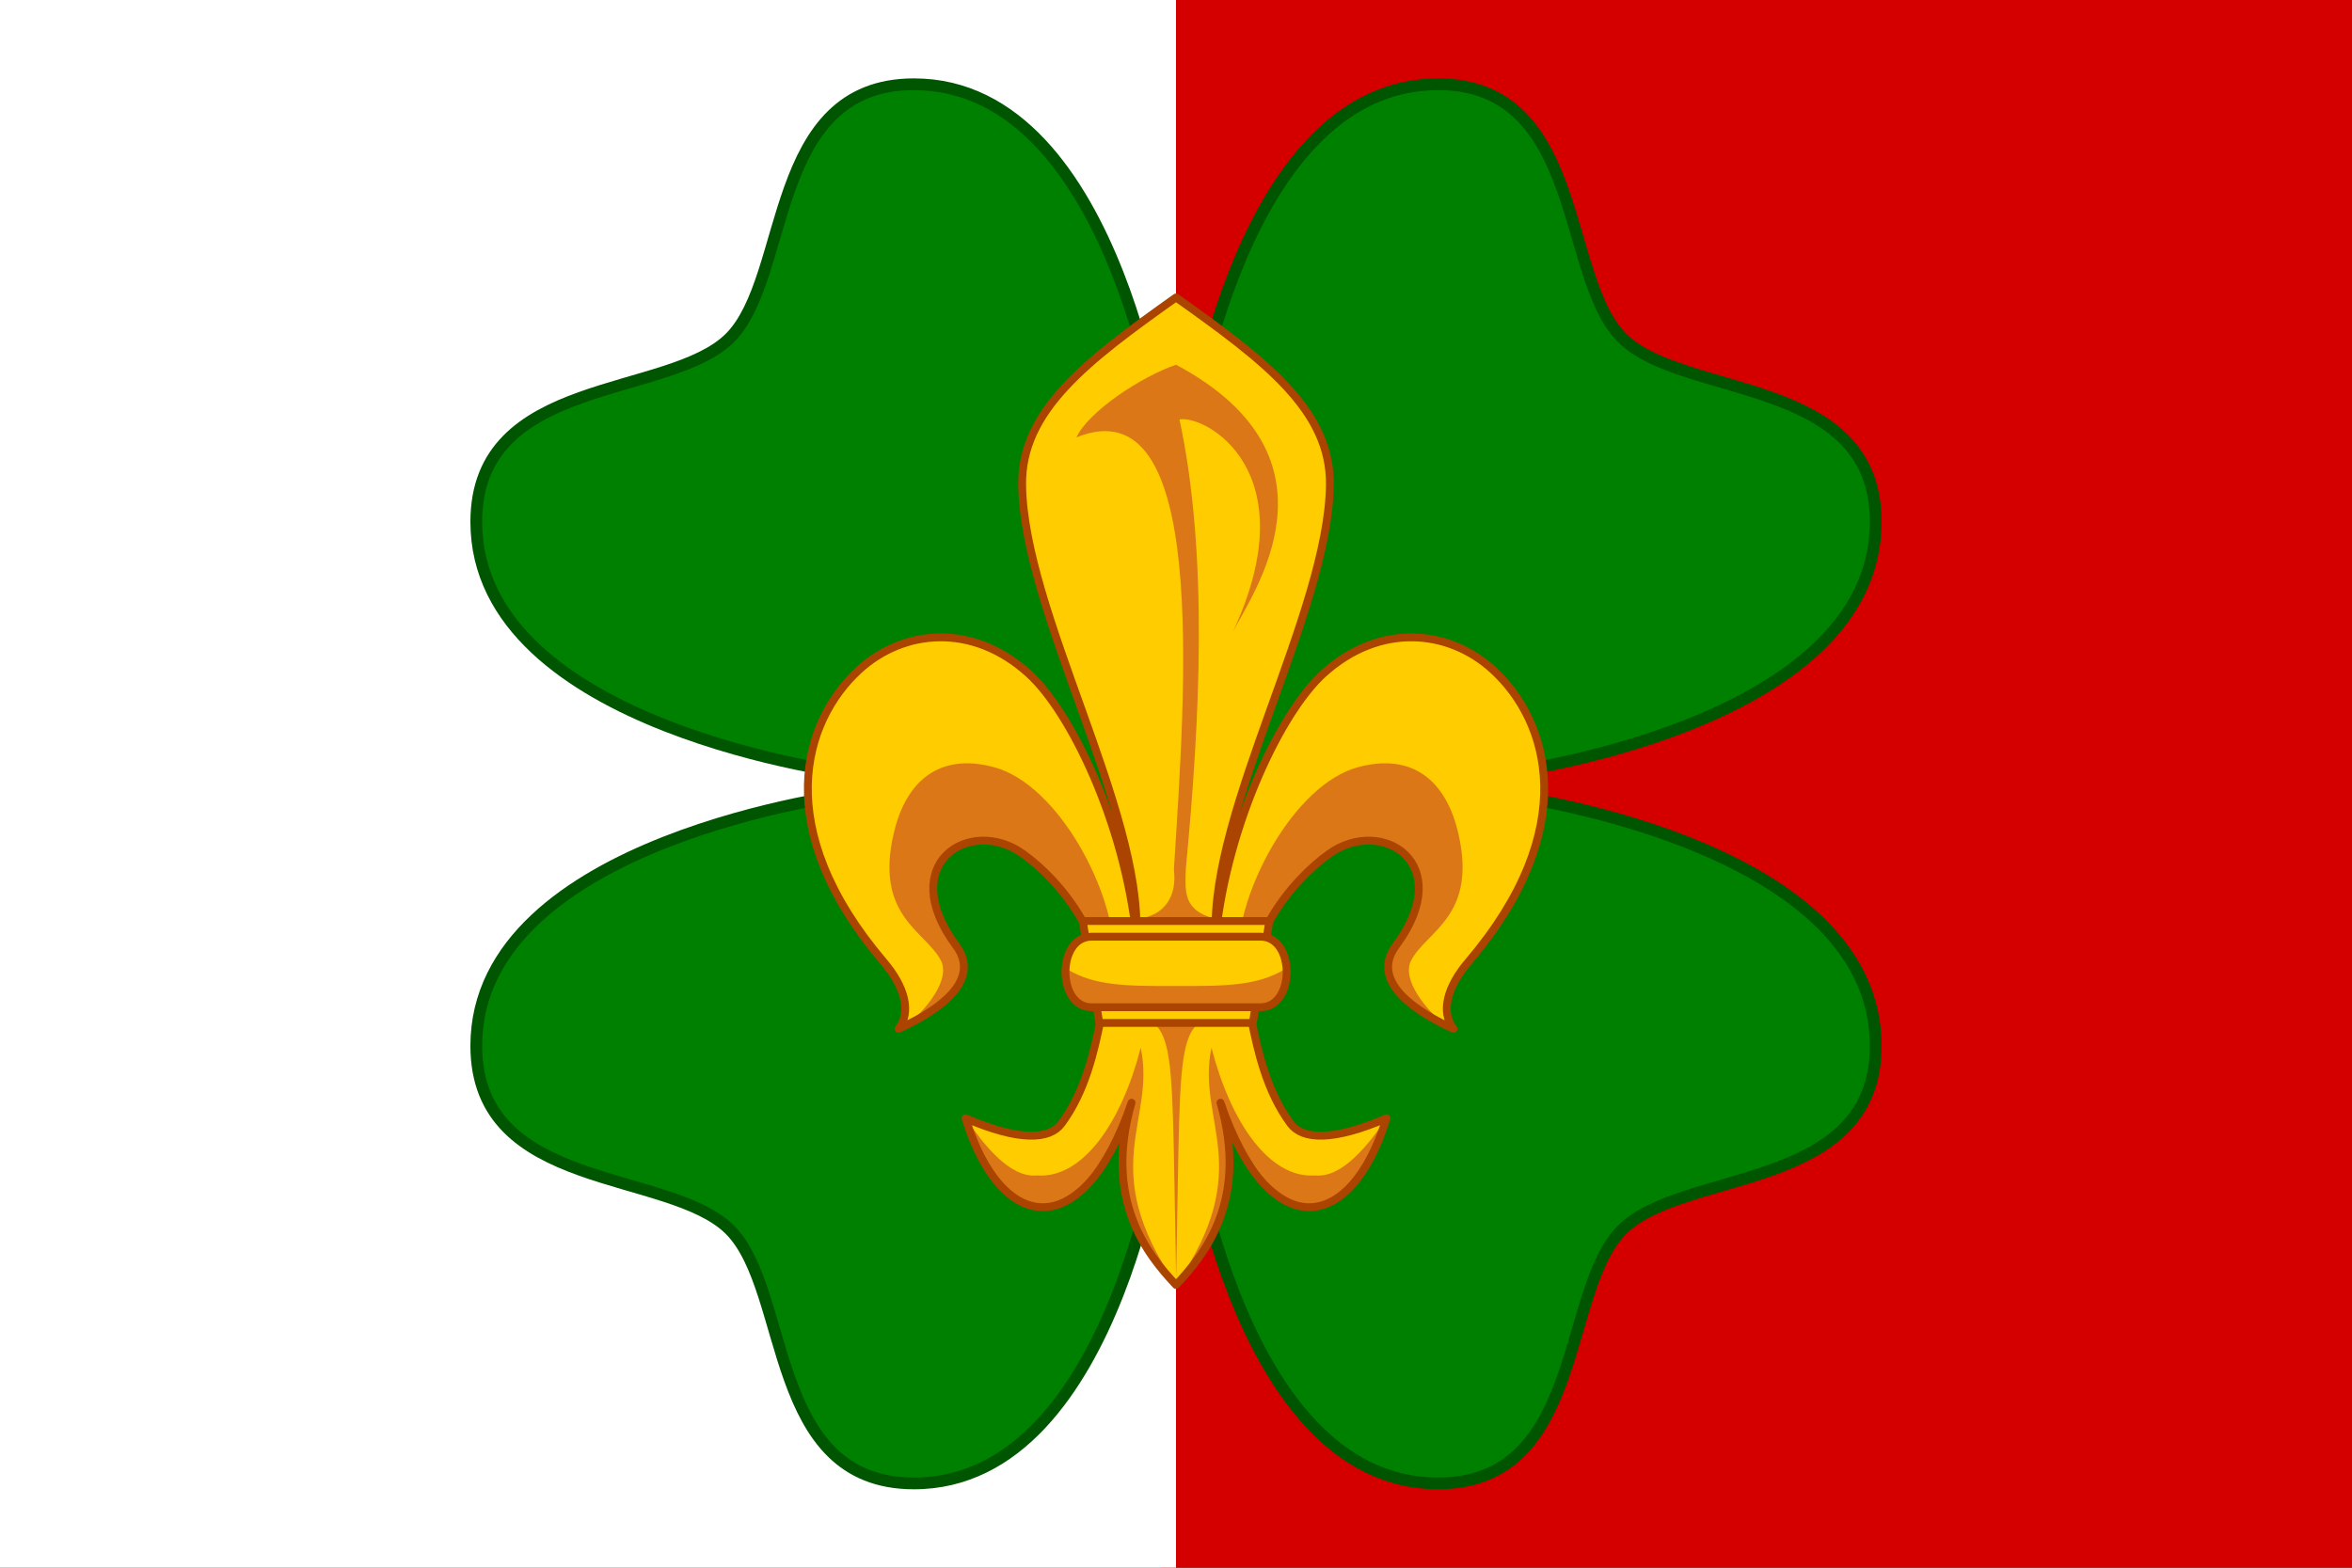 <?xml version="1.0" encoding="UTF-8"?>
<svg width="600" height="400" version="1.1" xmlns="http://www.w3.org/2000/svg">
	<rect width="100%" height="100%" fill="#333333" stroke="none"/>
	<path d="m296 1.7091e-7h304v400h-304z" fill="#d40000"/>
	<path d="m0 1.7091e-7h300v400h-300z" fill="#fff"/>
	<path d="m387.76 29.428c-4.936-4.853-11.567-7.928-20.901-7.928-52.778 0-64.368 96.487-64.368 96.487l-2.494 24.729-2.494-24.729s-11.588-96.487-64.365-96.487c-37.338 0-31.396 49.18-46.927 64.711-15.531 15.531-64.711 9.588-64.711 46.927-2e-5 52.778 96.487 64.368 96.487 64.368l24.729 2.494-24.729 2.494s-96.487 11.588-96.487 64.365c1e-5 37.338 49.18 31.396 64.711 46.927 15.531 15.531 9.59 64.713 46.929 64.713 52.778-1e-5 64.365-96.487 64.365-96.487l2.494-24.734 2.494 24.734s11.59 96.487 64.368 96.487c37.338 0 31.396-49.18 46.927-64.711 15.531-15.531 64.711-9.588 64.711-46.927 0-52.778-96.487-64.365-96.487-64.365l-24.734-2.494 24.734-2.494s96.487-11.59 96.487-64.368c-2e-5 -37.338-49.182-31.398-64.713-46.929-11.648-11.648-11.216-42.223-26.025-56.783z" fill="#008000" stroke="#050" stroke-linejoin="round" stroke-width="3"/>
	<g>
		<path d="m300 75.896c-22.816 16.179-39.47 28.856-39.25 47.812 0.375 32.198 30.58 82.99 29.114 114.95-3.082-28.802-16.717-57.05-27.446-66.782-7.183-6.521-15.183-9.35-22.792-9.25-7.61 0.097-14.842 3.117-20.472 8.281-14.207 13.023-22.72 40.45 6.285 74.532 5.408 6.355 7.119 12.76 3.773 17.078 7.945-3.615 21.874-11.539 14.676-21.25-15.574-21.01 3.585-32.994 16.988-23.468 9.548 6.786 23.804 23.48 19.824 42.708-1.518 7.344-3.716 17.826-9.902 26.18-3.066 4.14-10.769 4.555-24.48-1.348 9.141 29.7 29.646 32.104 41.942-3.977-7.215 24.946 4.488 38.762 11.742 46.5 7.254-7.738 18.957-21.554 11.742-46.5 12.296 36.082 32.8 33.678 41.942 3.977-13.711 5.903-21.414 5.487-24.48 1.348-6.187-8.353-8.384-18.835-9.902-26.18-3.98-19.228 10.277-35.922 19.824-42.708 13.403-9.526 32.562 2.459 16.988 23.468-7.198 9.711 6.731 17.635 14.676 21.25-3.346-4.318-1.635-10.723 3.773-17.078 29.006-34.082 20.492-61.508 6.285-74.532-5.631-5.165-12.862-8.184-20.472-8.281-7.61-0.1-15.61 2.729-22.792 9.25-10.728 9.731-24.364 37.978-27.446 66.782-1.466-31.964 28.738-82.756 29.114-114.95 0.221-18.957-16.435-31.634-39.25-47.812z" fill="#fc0" stroke-width="2"/>
		<path d="m315.9 243.74c-0.439-15.495 13.843-43.568 30.652-48.026 13.632-3.616 22.206 3.298 25.394 16.617 5.126 21.42-8.063 25.209-11.954 32.722-2.671 5.157 4.646 13.035 6.897 14.951-6.467-3.246-16.283-10.15-11.683-16.325 9.15-12.282 9.513-21.871-0.955-27.92-16.258-9.395-35.81 25.554-35.684 37.22zm19.572 56.173c-11.727 0.84-21.574-13.696-26.416-32.577-4.001 18.777 11.603 30.461-9.03 60.414 11.026-12.201 16.411-25.512 12.474-44.393 6.314 15.532 24.759 45.186 41.233 1.992-4.451 6.388-11.151 15.291-18.261 14.564zm-60.86-188.32c33.758-13.641 27.79 63.705 24.85 110.25 0.854 7.048-2.503 11.635-8.809 12.553l18.902-0.089c-7.689-2.112-7.266-6.807-7.038-12.822 3.533-37.196 5.831-79.626-1.624-114.46 6.417-1.241 32.877 12.903 13.616 54.206 4.641-9.322 30.24-44.29-14.504-68.171-8.952 3.069-22.417 11.997-25.393 18.527zm9.497 132.15c0.439-15.495-13.843-43.568-30.652-48.026-13.632-3.616-22.206 3.298-25.394 16.617-5.126 21.42 8.063 25.209 11.954 32.722 2.671 5.157-4.646 13.035-6.897 14.951 6.467-3.246 16.283-10.15 11.683-16.325-9.15-12.282-9.513-21.871 0.955-27.92 16.258-9.395 35.81 25.554 35.684 37.22zm-19.528 56.173c11.727 0.84 21.574-13.696 26.416-32.577 4.001 18.777-11.603 30.461 9.03 60.414-11.026-12.201-16.411-25.512-12.474-44.393-6.314 15.532-24.759 45.186-41.233 1.992 4.451 6.388 11.151 15.291 18.261 14.564zm17.384-43.848c18.844 6.75 16.659-1.158 18.068 70.226 1.408-71.401-0.775-63.47 18.068-70.226z" fill="#db7717"/>
		<path d="m300 75.896c-22.816 16.179-39.47 28.856-39.25 47.812 0.375 32.198 30.58 82.99 29.114 114.95-3.082-28.802-16.717-57.05-27.446-66.782-7.183-6.521-15.183-9.35-22.792-9.25-7.61 0.097-14.842 3.117-20.472 8.281-14.207 13.023-22.72 40.45 6.285 74.532 5.408 6.355 7.119 12.76 3.773 17.078 7.945-3.615 21.874-11.539 14.676-21.25-15.574-21.01 3.585-32.994 16.988-23.468 9.548 6.786 23.804 23.48 19.824 42.708-1.518 7.344-3.716 17.826-9.902 26.18-3.066 4.14-10.769 4.555-24.48-1.348 9.141 29.7 30.046 32.104 42.342-3.977-7.215 24.946 4.088 38.762 11.342 46.5 7.254-7.738 18.557-21.554 11.342-46.5 12.296 36.082 33.2 33.678 42.342 3.977-13.711 5.903-21.414 5.487-24.48 1.348-6.187-8.353-8.384-18.835-9.902-26.18-3.98-19.228 10.277-35.922 19.824-42.708 13.403-9.526 32.562 2.459 16.988 23.468-7.198 9.711 6.731 17.635 14.676 21.25-3.346-4.318-1.635-10.723 3.773-17.078 29.006-34.082 20.492-61.508 6.285-74.532-5.631-5.165-12.862-8.184-20.472-8.281-7.61-0.1-15.61 2.729-22.792 9.25-10.728 9.731-24.364 37.978-27.446 66.782-1.466-31.964 28.738-82.756 29.114-114.95 0.221-18.957-16.435-31.634-39.25-47.812z" fill="none" stroke="#a40" stroke-linejoin="round" stroke-width="2"/>
		<path d="m276.22 235 4.212 26h39.166l4.21-26z" fill="#fc0" stroke="#a40" stroke-width="2"/>
		<path d="m279.07 238.44c-8.892 0-8.892 17.904 7e-5 17.904h41.888c8.892 0 8.892-17.904 0-17.904z" fill="#fc0"/>
		<path d="m272.38 247.4c0 4.476 2.223 8.948 6.67 8.948h41.888c4.447 0 6.67-4.476 6.67-8.948-6.784 3.951-13.975 4.266-27.615 4.177-13.64 0.088-20.83-0.226-27.615-4.177z" fill="#db7717"/>
		<path d="m278.47 239c-8.892 0-8.892 18 0 18h43.088c8.892 0 8.892-18 0-18z" fill="none" stroke="#a40" stroke-width="2"/>
	</g>
</svg>
